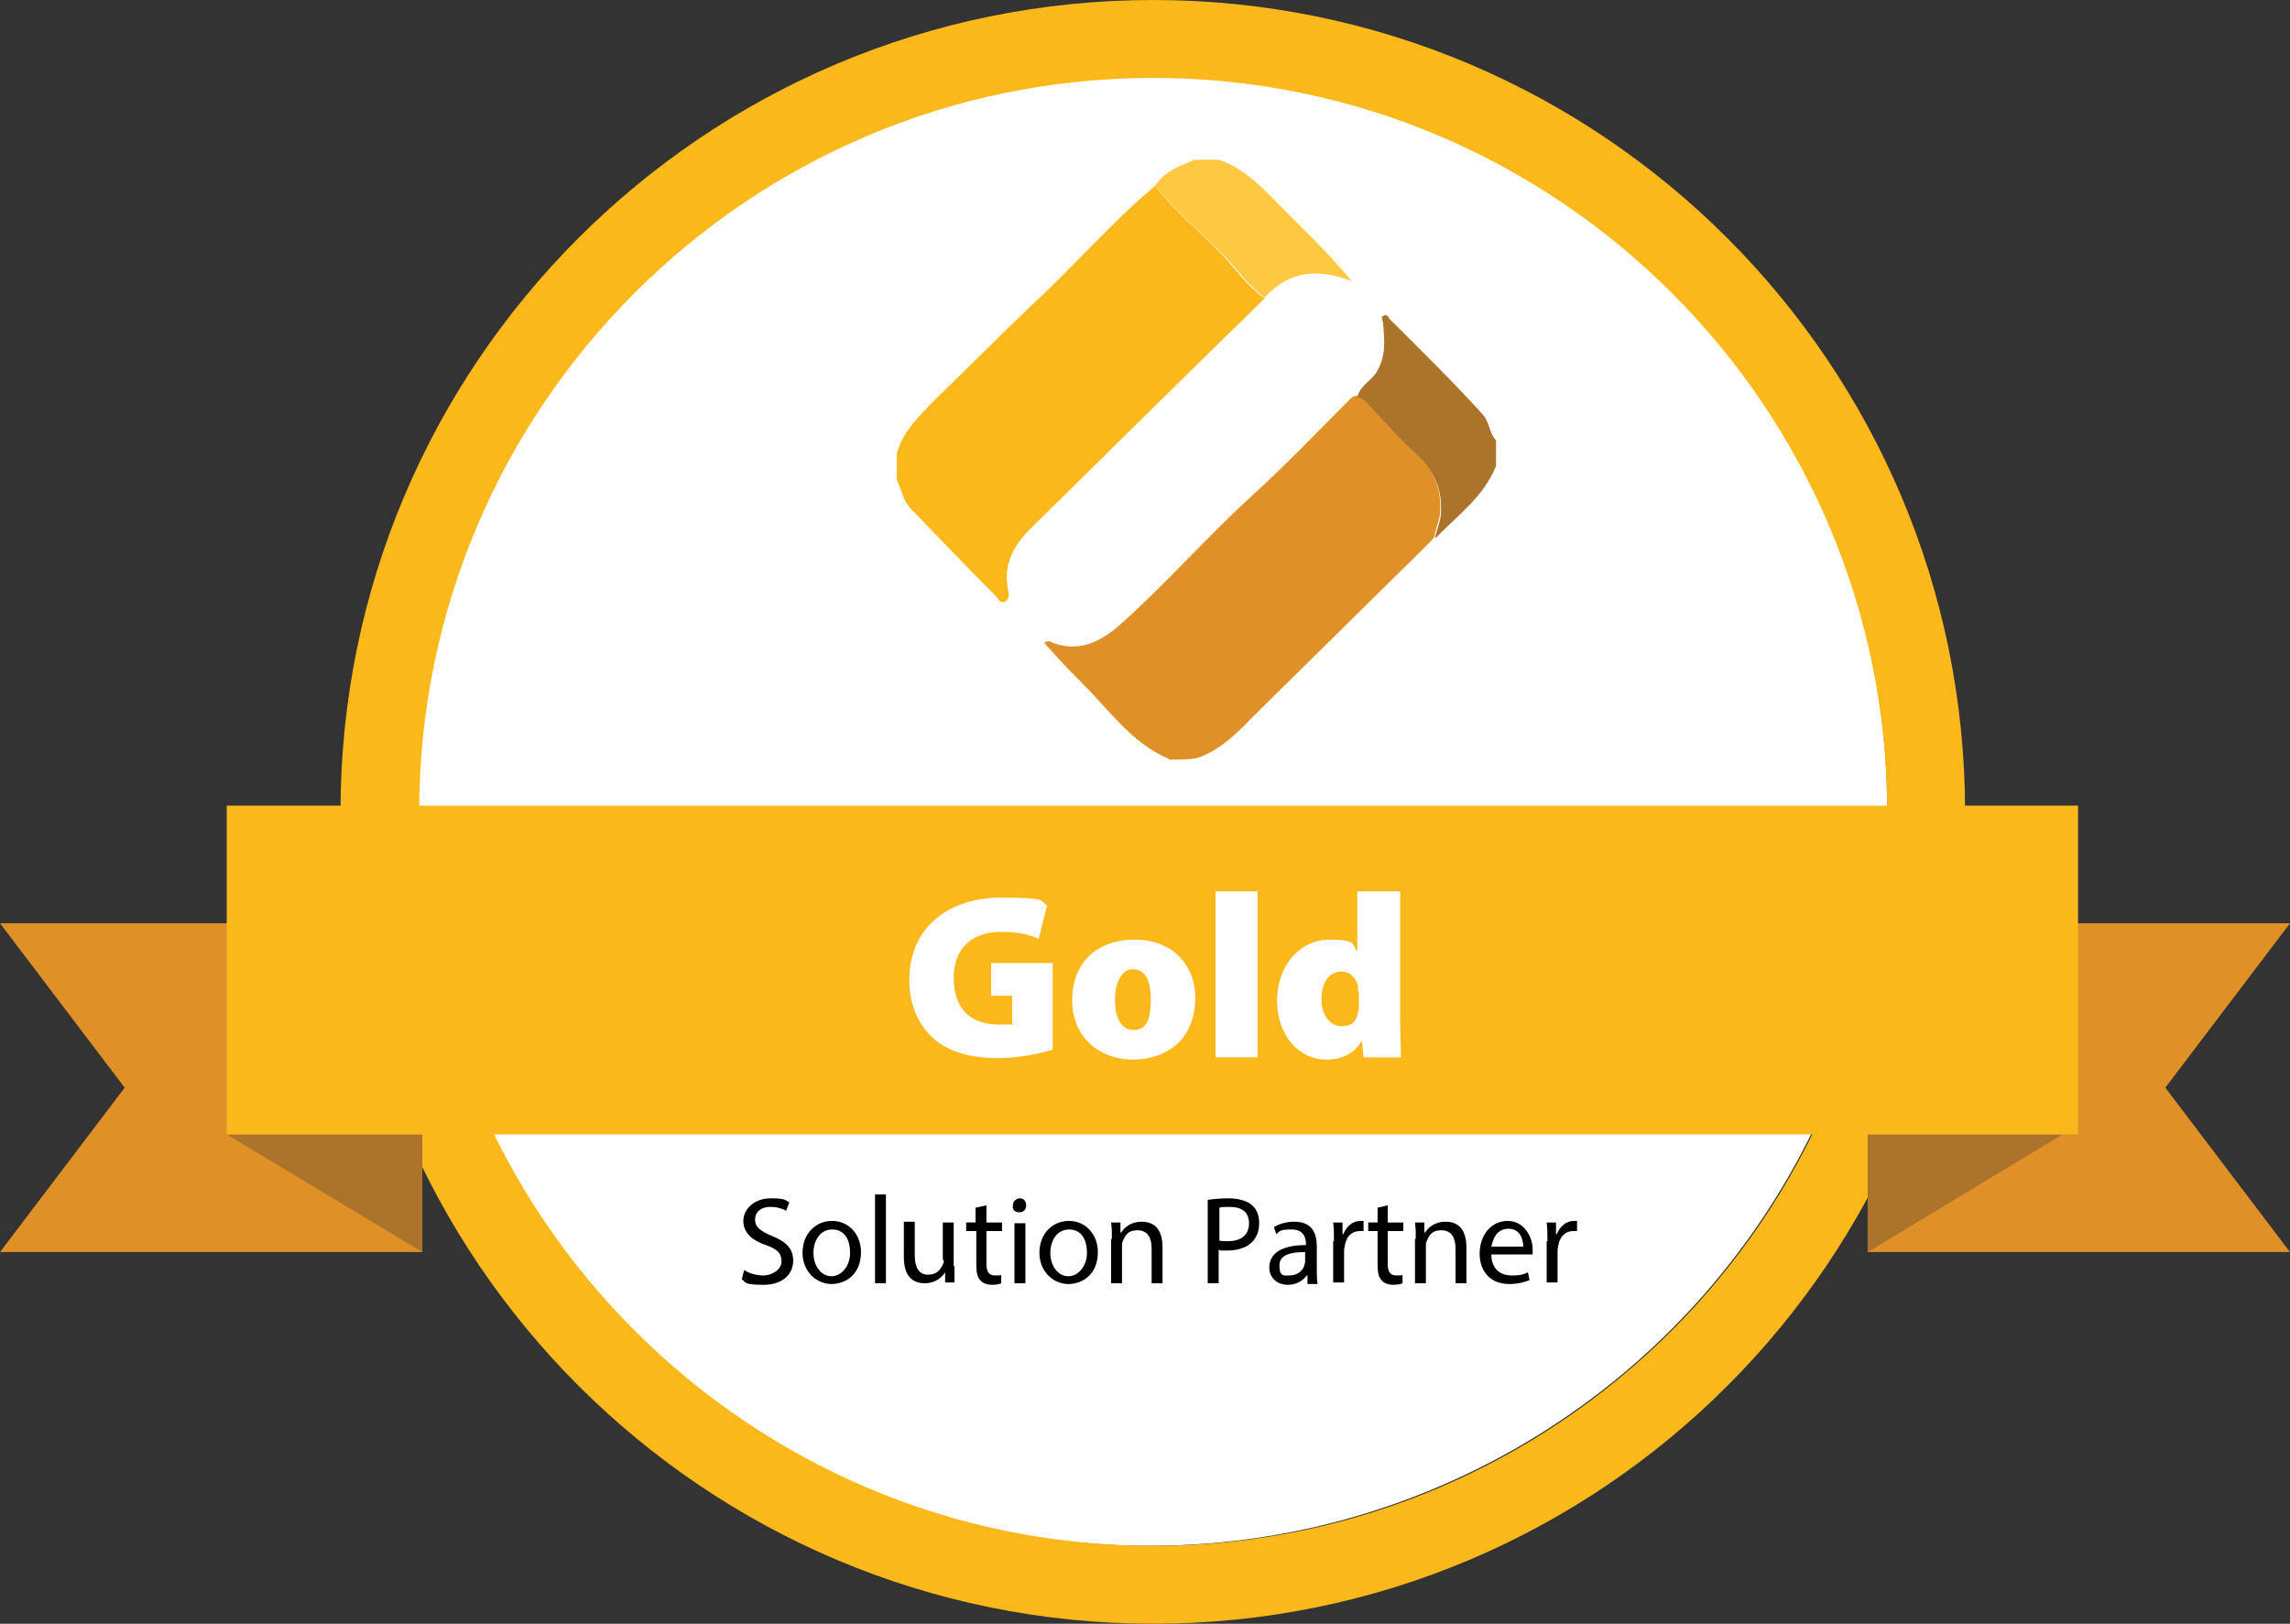 <?xml version="1.0" encoding="UTF-8"?>
<svg id="Visa_Logo" xmlns="http://www.w3.org/2000/svg" xmlns:xlink="http://www.w3.org/1999/xlink" version="1.1" viewBox="0 0 293.9 208.4">
  <rect x="0" y="0" width="293.9" height="208.4" fill="#333333" stroke="none"/>
  <!-- Generator: Adobe Illustrator 29.2.1, SVG Export Plug-In . SVG Version: 2.1.0 Build 116)  -->
  <defs>
    <style>
      .st0 {
        fill: none;
      }

      .st1 {
        fill: #df9026;
      }

      .st2 {
        fill: #ac732a;
      }

      .st3 {
        fill: #fff;
      }

      .st4 {
        fill: #fbb81a;
      }

      .st5 {
        fill: #ffc841;
      }
    </style>
  </defs>
  <circle class="st3" cx="147.5" cy="103.7" r="94.7"/>
  <path class="st4" d="M148,10c52,0,94.2,42.3,94.2,94.2s-42.3,94.2-94.2,94.2-94.2-42.3-94.2-94.2S96,10,148,10M148,0C90.4,0,43.7,46.7,43.7,104.2s46.7,104.2,104.3,104.2,104.2-46.7,104.2-104.2S205.5,0,148,0h0Z"/>
  <g>
    <polygon class="st1" points="54.2 160.7 0 160.7 16 139.6 0 118.5 54.2 118.5 54.2 160.7"/>
    <polygon class="st2" points="54.2 160.7 29.1 145.6 54.2 145.6 54.2 160.7"/>
    <polygon class="st1" points="239.7 160.7 293.9 160.7 277.9 139.6 293.9 118.5 239.7 118.5 239.7 160.7"/>
    <polygon class="st2" points="239.7 160.7 264.7 145.6 239.7 145.6 239.7 160.7"/>
    <rect class="st4" x="29.1" y="103.4" width="237.6" height="42.2"/>
  </g>
  <g id="oUaxnJ">
    <g>
      <path class="st4" d="M162.3,38.3c-3.2,3.1-6.3,6.2-9.5,9.3-6.9,6.8-13.7,13.5-20.6,20.3-2.2,2.2-3.5,4.7-2.8,7.9.1.5.1,1.1-.4,1.4-.6.3-.9-.3-1.2-.7-3.7-3.7-7.3-7.5-10.9-11.2-1-1-1.2-2.5-1.8-3.7v-3.4c.7-2.6,2.5-4.4,4.3-6.3,4.4-4.3,8.8-8.7,13.3-13,5.3-4.9,10-10.4,15.5-15,2.4,2.9,5.3,5.5,8,8.1,2.1,2.1,3.7,4.6,6.1,6.3Z"/>
      <path class="st1" d="M150,97.4c-4.7-2-7.5-6.1-11-9.6s-3.3-3.5-5-5.3c.4-.3.8-.2,1.1,0,3.3,1.2,5.9,0,8.4-2.1,6-5.3,11.2-11.3,17.1-16.7,4.3-3.9,8.3-8.1,12.4-12.2.3-.3.6-.7,1.1-.7s1.1.6,1.5,1c2,2.1,3.9,4.3,6,6.2,2.4,2.2,3.5,4.8,3.2,8-.1,1-.6,1.9-.7,2.9-.2.3-.4.5-.7.8-7.3,7.2-14.7,14.5-22,21.7-2.3,2.3-4.5,4.8-7.8,5.9-1.1.2-2.4.2-3.6.2Z"/>
      <path class="st2" d="M192,59.8c-1.6,4-5,6.4-7.8,9.3.1-1,.6-1.9.7-2.9.3-3.3-.8-5.8-3.2-8-2.1-1.9-4-4.1-6-6.2-.4-.4-.8-1-1.5-1,.3-1.5,1.8-2.1,2.5-3.3,1.2-2,1-4.1.8-6.2,0-.4-.4-.8.1-1,.4-.2.6.2.8.5,4,4,8.1,8,11.9,12.2.9,1,.8,2.4,1.7,3.3v3.3Z"/>
      <path class="st5" d="M148.2,23.9c1.2-1.9,3.2-2.6,5.1-3.4h3.1c2.8.9,4.9,2.9,6.9,4.9,3.3,3.4,6.8,6.6,10.2,10.7-4.6-1.8-8.2-1.2-11.2,2.1-2.4-1.8-4-4.3-6.1-6.3-2.7-2.5-5.5-5.1-8-8Z"/>
    </g>
  </g>
  <g>
    <path class="st3" d="M135.1,134.7c-1.5.5-4.3,1.1-7,1.1-4,0-6.7-1-8.5-2.7-1.9-1.8-2.9-4.4-2.9-7.3,0-7,5.3-10.6,11.8-10.6s4.8.5,5.9,1l-1.1,4.3c-1.1-.5-2.5-.9-4.8-.9-3.3,0-6.1,1.7-6.1,5.9s2.4,6,5.8,6,1.4-.1,1.7-.2v-3.5h-2.7v-4.2h7.9v11.1h0Z"/>
    <path class="st3" d="M153.4,128.1c0,5.4-3.8,7.9-8,7.9s-7.8-2.8-7.8-7.6,3.1-7.8,8.1-7.8c4.6,0,7.7,3.1,7.7,7.5ZM143.1,128.3c0,2.2.7,3.9,2.4,3.9s2.2-1.5,2.2-3.9-.7-3.9-2.3-3.9-2.3,2-2.3,3.9Z"/>
    <path class="st3" d="M156,114.4h5.4v21.3h-5.4v-21.3Z"/>
    <path class="st3" d="M179.7,114.4v16.6c0,1.8.1,3.7.1,4.7h-4.8l-.2-2h-.1c-1,1.7-2.8,2.3-4.5,2.3-3.4,0-6.3-3-6.3-7.6s3.1-7.8,6.6-7.8,3,.5,3.6,1.4h.1v-7.6s5.5,0,5.5,0ZM174.3,127.3v-.7c-.2-1-1-1.9-2.1-1.9-1.8,0-2.6,1.6-2.6,3.6s1.1,3.4,2.6,3.4,1.9-.8,2.1-1.8c.1-.3.1-.6.1-1v-1.6s-.1,0-.1,0Z"/>
  </g>
  <g>
    <path d="M95.5,163c.6.4,1.5.7,2.5.7s2.3-.7,2.3-1.8-.6-1.6-2-2.1c-1.8-.6-2.9-1.6-2.9-3.1s1.4-2.9,3.5-2.9,1.9.3,2.4.5l-.4,1.1c-.3-.2-1.1-.5-2-.5-1.5,0-2,.9-2,1.6,0,1,.7,1.5,2.1,2.1,1.8.7,2.8,1.6,2.8,3.2s-1.2,3.1-3.8,3.1-2.2-.3-2.8-.7l.3-1.2Z"/>
    <path d="M110.5,160.7c0,2.9-2,4.1-3.8,4.1s-3.7-1.5-3.7-4,1.7-4.1,3.8-4.1,3.7,1.7,3.7,4ZM104.4,160.8c0,1.7,1,3,2.3,3s2.4-1.3,2.4-3-.7-3-2.3-3-2.4,1.5-2.4,3Z"/>
    <path d="M112.3,153.3h1.4v11.4h-1.4v-11.4Z"/>
    <path d="M122.5,162.5c0,.8,0,1.5,0,2.1h-1.2v-1.3h0c-.4.6-1.2,1.4-2.6,1.4s-2.7-.7-2.7-3.4v-4.5h1.4v4.3c0,1.5.5,2.5,1.7,2.5s1.6-.7,1.9-1.3,0-.5,0-.7v-4.7h1.4s0,5.6,0,5.6Z"/>
    <path d="M126.6,154.7v2.2h2v1.1h-2v4.2c0,1,.3,1.5,1.1,1.5s.6,0,.8-.1v1.1c-.2.1-.6.2-1.2.2s-1.2-.2-1.5-.6c-.4-.4-.5-1.1-.5-2v-4.3h-1.3v-1.1h1.2v-1.9l1.4-.3Z"/>
    <path d="M131.7,154.7c0,.5-.3.9-.9.9s-.9-.4-.8-.9c0-.5.4-.9.9-.9.5,0,.8.4.8.9ZM130.2,164.7v-7.7h1.4v7.7h-1.4Z"/>
    <path d="M140.9,160.7c0,2.9-2,4.1-3.8,4.1s-3.7-1.5-3.7-4,1.7-4.1,3.8-4.1,3.7,1.7,3.7,4ZM134.8,160.8c0,1.7,1,3,2.3,3s2.4-1.3,2.4-3-.7-3-2.3-3-2.4,1.5-2.4,3Z"/>
    <path d="M142.7,159c0-.8,0-1.4-.1-2.1h1.2v1.3h.1c.4-.7,1.3-1.4,2.6-1.4s2.7.6,2.7,3.3v4.6h-1.4v-4.5c0-1.3-.5-2.3-1.8-2.3s-1.6.7-1.9,1.4c-.1.2-.1.4-.1.7v4.7h-1.4v-5.7h0Z"/>
    <path d="M155,154c.7-.1,1.6-.2,2.7-.2s2.4.3,3,.9c.6.5.9,1.3.9,2.3s-.3,1.7-.8,2.3c-.7.8-1.9,1.2-3.3,1.2s-.8,0-1.1-.1v4.3h-1.4v-10.7ZM156.4,159.2c.3.1.7.1,1.2.1,1.7,0,2.7-.8,2.7-2.3s-1-2.1-2.5-2.1-1.1.1-1.3.1v4.2h0Z"/>
    <path d="M167.8,164.7v-1h-.1c-.4.6-1.3,1.2-2.4,1.2-1.6,0-2.4-1.1-2.4-2.2,0-1.9,1.7-2.9,4.7-2.9v-.2c0-.6-.2-1.8-1.8-1.8s-1.5.2-2,.6l-.3-.9c.6-.4,1.6-.7,2.6-.7,2.4,0,2.9,1.6,2.9,3.2v2.9c0,.7,0,1.3.1,1.9h-1.3ZM167.5,160.7c-1.5,0-3.3.2-3.3,1.7s.6,1.3,1.3,1.3c1,0,1.7-.6,1.9-1.3,0-.1.1-.3.1-.4v-1.3Z"/>
    <path d="M171.2,159.3c0-.9,0-1.7-.1-2.4h1.2v1.5h.1c.4-1,1.2-1.7,2.2-1.7h.4v1.3h-.5c-1,0-1.7.7-1.9,1.8,0,.2-.1.4-.1.7v4.1h-1.4v-5.3h.1Z"/>
    <path d="M178.1,154.7v2.2h2v1.1h-2v4.2c0,1,.3,1.5,1.1,1.5s.6,0,.8-.1v1.1c-.2.1-.6.2-1.2.2s-1.2-.2-1.5-.6c-.4-.4-.5-1.1-.5-2v-4.3h-1.2v-1.1h1.2v-1.9l1.3-.3Z"/>
    <path d="M181.7,159c0-.8,0-1.4-.1-2.1h1.2v1.3h.1c.4-.7,1.3-1.4,2.6-1.4s2.7.6,2.7,3.3v4.6h-1.4v-4.5c0-1.3-.5-2.3-1.8-2.3s-1.6.7-1.9,1.4c-.1.2-.1.4-.1.7v4.7h-1.4v-5.7h0Z"/>
    <path d="M191.4,161c0,1.9,1.2,2.7,2.6,2.7s1.6-.2,2.1-.4l.2,1c-.5.2-1.4.5-2.6.5-2.4,0-3.8-1.6-3.8-3.9s1.4-4.2,3.6-4.2,3.2,2.2,3.2,3.6v.7h-5.3ZM195.5,160c0-.9-.4-2.3-1.9-2.3s-2,1.3-2.2,2.3h4.1Z"/>
    <path d="M198.6,159.3c0-.9,0-1.7-.1-2.4h1.2v1.5h.1c.4-1,1.2-1.7,2.2-1.7h.4v1.3h-.5c-1,0-1.7.7-1.9,1.8,0,.2-.1.4-.1.7v4.1h-1.4v-5.3h.1Z"/>
  </g>
  <line class="st0" x1="116.6" y1="172.6" x2="180.5" y2="172.6"/>
</svg>